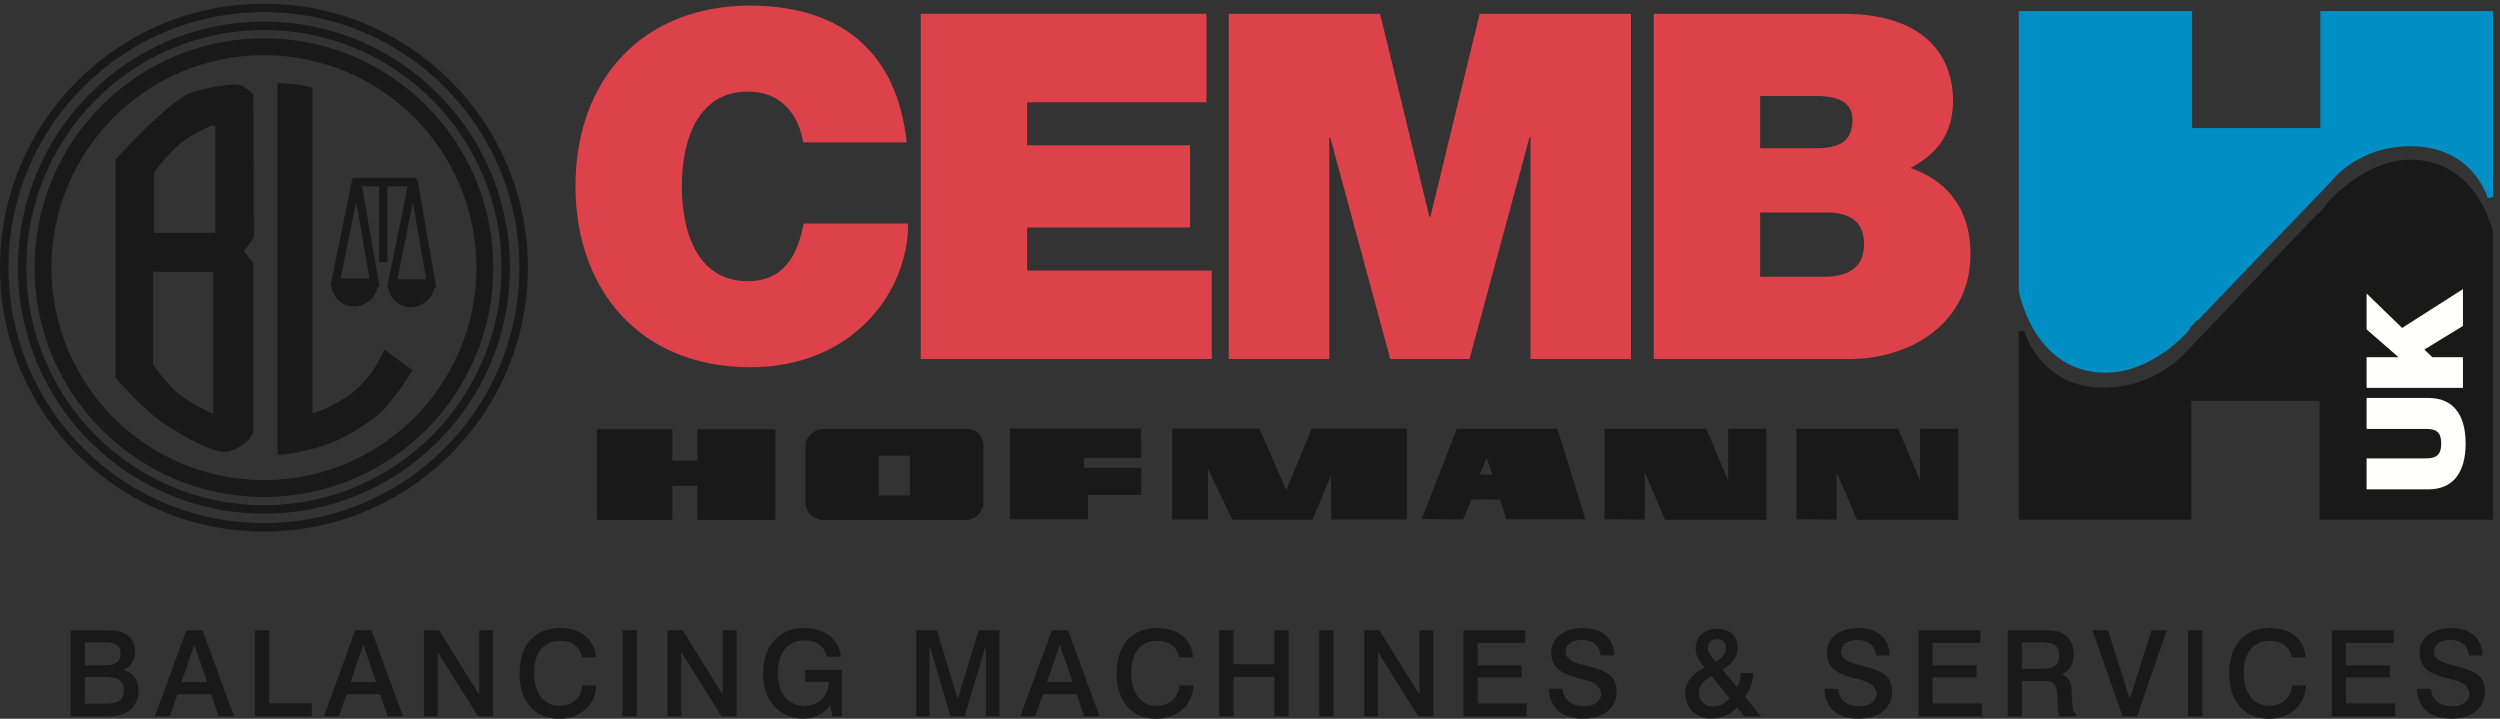 <?xml version="1.0" encoding="UTF-8"?>
<svg width="240px" height="69px" viewBox="0 0 240 69" version="1.1" xmlns="http://www.w3.org/2000/svg" xmlns:xlink="http://www.w3.org/1999/xlink">
    <rect x="0" y="0" width="240" height="69" fill="#333333" stroke="none"/>
    <title>CEMB-Homann-UK-Logo</title>
    <g id="CEMB-Homann-UK-Logo" stroke="none" stroke-width="1" fill="none" fill-rule="evenodd">
        <path d="M8.145,67.553 L10.305,67.553 C11.361,67.553 11.89,67.128 11.89,66.254 C11.89,65.335 11.327,64.99 10.224,64.99 L8.145,64.99 L8.145,67.553 Z M8.145,63.864 L10.098,63.864 C11.098,63.864 11.58,63.531 11.58,62.704 C11.58,61.991 11.098,61.658 10.144,61.658 L8.145,61.658 L8.145,63.864 Z M10.373,60.51 C12.097,60.51 12.959,61.198 12.959,62.601 C12.959,63.394 12.545,64.025 11.856,64.313 C12.798,64.577 13.304,65.266 13.304,66.323 C13.304,67.77 12.28,68.77 10.419,68.77 L6.8,68.77 L6.8,60.51 L10.373,60.51 L10.373,60.51 Z" id="Fill-1" fill="#1A1919"></path>
        <path d="M17.428,65.484 L19.887,65.484 L18.657,61.899 L17.428,65.484 Z M19.439,60.51 L22.472,68.77 L21.001,68.77 L20.266,66.634 L17.049,66.634 L16.302,68.77 L14.865,68.77 L17.888,60.51 L19.439,60.51 L19.439,60.51 Z" id="Fill-2" fill="#1A1919"></path>
        <polyline id="Fill-3" fill="#1A1919" points="25.851 60.51 25.851 67.519 29.93 67.519 29.93 68.77 24.472 68.77 24.472 60.51 25.851 60.51"></polyline>
        <path d="M33.652,65.484 L36.11,65.484 L34.881,61.899 L33.652,65.484 Z M35.662,60.51 L38.695,68.77 L37.225,68.77 L36.489,66.634 L33.273,66.634 L32.526,68.77 L31.089,68.77 L34.111,60.51 L35.662,60.51 L35.662,60.51 Z" id="Fill-4" fill="#1A1919"></path>
        <polyline id="Fill-5" fill="#1A1919" points="42.154 60.51 46.004 66.69 46.004 60.51 47.337 60.51 47.337 68.77 45.889 68.77 42.017 62.589 42.017 68.77 40.695 68.77 40.695 60.51 42.154 60.51"></polyline>
        <path d="M55.851,63.095 C55.701,62.095 54.942,61.521 53.759,61.521 C52.174,61.521 51.277,62.647 51.277,64.588 C51.277,66.588 52.231,67.76 53.736,67.76 C54.942,67.76 55.805,66.989 55.897,65.806 L57.24,65.806 C57.172,67.679 55.712,69 53.679,69 C51.323,69 49.875,67.357 49.875,64.645 C49.875,61.899 51.335,60.291 53.782,60.291 C55.793,60.291 57.057,61.371 57.206,63.095 L55.851,63.095" id="Fill-6" fill="#1A1919"></path>
        <polygon id="Fill-7" fill="#1A1919" points="59.757 68.771 61.136 68.771 61.136 60.51 59.757 60.51"></polygon>
        <polyline id="Fill-8" fill="#1A1919" points="65.536 60.51 69.386 66.69 69.386 60.51 70.719 60.51 70.719 68.77 69.271 68.77 65.398 62.589 65.398 68.77 64.077 68.77 64.077 60.51 65.536 60.51"></polyline>
        <path d="M79.371,63.037 C79.164,62.061 78.395,61.475 77.279,61.475 C75.637,61.475 74.672,62.612 74.672,64.611 C74.672,66.634 75.706,67.76 77.245,67.76 C78.578,67.76 79.509,66.886 79.566,65.45 L77.303,65.45 L77.303,64.313 L80.83,64.313 L80.83,68.77 L79.923,68.77 L79.693,67.725 C79.084,68.552 78.199,68.989 77.096,68.989 C74.856,68.989 73.258,67.288 73.258,64.645 C73.258,61.98 74.821,60.291 77.188,60.291 C79.21,60.291 80.497,61.337 80.738,63.037 L79.371,63.037" id="Fill-9" fill="#1A1919"></path>
        <polyline id="Fill-10" fill="#1A1919" points="89.952 60.51 91.94 67.116 93.951 60.51 95.95 60.51 95.95 68.77 94.641 68.77 94.641 61.945 92.596 68.77 91.251 68.77 89.229 61.945 89.229 68.77 87.953 68.77 87.953 60.51 89.952 60.51"></polyline>
        <path d="M100.512,65.484 L102.971,65.484 L101.741,61.899 L100.512,65.484 Z M102.523,60.51 L105.556,68.77 L104.085,68.77 L103.35,66.634 L100.133,66.634 L99.386,68.77 L97.949,68.77 L100.972,60.51 L102.523,60.51 L102.523,60.51 Z" id="Fill-11" fill="#1A1919"></path>
        <path d="M113.175,63.095 C113.025,62.095 112.267,61.521 111.083,61.521 C109.498,61.521 108.602,62.647 108.602,64.588 C108.602,66.588 109.555,67.76 111.061,67.76 C112.267,67.76 113.129,66.989 113.221,65.806 L114.565,65.806 C114.496,67.679 113.036,69 111.003,69 C108.648,69 107.199,67.357 107.199,64.645 C107.199,61.899 108.659,60.291 111.107,60.291 C113.117,60.291 114.381,61.371 114.53,63.095 L113.175,63.095" id="Fill-12" fill="#1A1919"></path>
        <polyline id="Fill-13" fill="#1A1919" points="118.425 60.51 118.425 63.761 122.331 63.761 122.331 60.51 123.71 60.51 123.71 68.77 122.331 68.77 122.331 64.99 118.425 64.99 118.425 68.77 117.046 68.77 117.046 60.51 118.425 60.51"></polyline>
        <polygon id="Fill-14" fill="#1A1919" points="126.641 68.771 128.02 68.771 128.02 60.51 126.641 60.51"></polygon>
        <polyline id="Fill-15" fill="#1A1919" points="132.42 60.51 136.27 66.69 136.27 60.51 137.603 60.51 137.603 68.77 136.154 68.77 132.282 62.589 132.282 68.77 130.961 68.77 130.961 60.51 132.42 60.51"></polyline>
        <polyline id="Fill-16" fill="#1A1919" points="146.426 60.51 146.426 61.716 141.854 61.716 141.854 63.876 146.07 63.876 146.07 65.036 141.854 65.036 141.854 67.529 146.575 67.529 146.575 68.77 140.497 68.77 140.497 60.51 146.426 60.51"></polyline>
        <path d="M153.653,62.922 C153.597,61.991 152.907,61.429 151.827,61.429 C150.861,61.429 150.299,61.945 150.299,62.521 C150.299,63.37 151.172,63.623 152.252,63.898 C154.056,64.358 155.193,64.761 155.193,66.403 C155.193,67.909 153.998,68.989 151.987,68.989 C149.92,68.989 148.759,67.955 148.679,66.116 L150.012,66.116 C150.092,67.196 150.861,67.806 152.103,67.806 C153.113,67.806 153.711,67.23 153.711,66.622 C153.711,66.369 153.527,65.99 153.263,65.749 C152.872,65.392 152.252,65.289 151.447,65.082 C149.735,64.634 148.92,64.002 148.92,62.623 C148.92,61.325 150.034,60.291 151.987,60.291 C153.792,60.291 154.952,61.313 154.964,62.922 L153.653,62.922" id="Fill-17" fill="#1A1919"></path>
        <path d="M165.684,62.21 C165.684,61.682 165.361,61.359 164.856,61.359 C164.281,61.359 163.96,61.682 163.96,62.176 C163.96,62.601 164.224,63.003 164.718,63.531 C165.361,63.141 165.684,62.726 165.684,62.21 Z M164.305,64.898 C163.488,65.369 163.087,65.841 163.087,66.473 C163.087,67.254 163.638,67.828 164.454,67.828 C165.028,67.828 165.591,67.553 166.051,67.035 L164.305,64.898 Z M166.764,65.99 C166.97,65.61 167.097,65.163 167.131,64.611 L168.315,64.611 C168.269,65.45 168.027,66.22 167.533,66.921 L169.062,68.77 L167.453,68.77 L166.752,67.909 C166.085,68.633 165.246,68.977 164.213,68.977 C162.799,68.977 161.788,67.943 161.788,66.541 C161.788,65.473 162.374,64.783 163.638,64.071 C163.087,63.416 162.776,62.911 162.776,62.267 C162.776,61.188 163.558,60.371 164.821,60.371 C166.085,60.371 166.82,61.096 166.82,62.176 C166.82,63.025 166.35,63.703 165.373,64.289 L166.764,65.99 L166.764,65.99 Z" id="Fill-18" fill="#1A1919"></path>
        <path d="M180.104,62.922 C180.047,61.991 179.358,61.429 178.277,61.429 C177.312,61.429 176.749,61.945 176.749,62.521 C176.749,63.37 177.622,63.623 178.702,63.898 C180.506,64.358 181.644,64.761 181.644,66.403 C181.644,67.909 180.448,68.989 178.438,68.989 C176.37,68.989 175.209,67.955 175.129,66.116 L176.462,66.116 C176.542,67.196 177.312,67.806 178.553,67.806 C179.564,67.806 180.161,67.23 180.161,66.622 C180.161,66.369 179.978,65.99 179.713,65.749 C179.322,65.392 178.702,65.289 177.898,65.082 C176.186,64.634 175.37,64.002 175.37,62.623 C175.37,61.325 176.484,60.291 178.438,60.291 C180.242,60.291 181.402,61.313 181.414,62.922 L180.104,62.922" id="Fill-19" fill="#1A1919"></path>
        <polyline id="Fill-20" fill="#1A1919" points="190.111 60.51 190.111 61.716 185.539 61.716 185.539 63.876 189.756 63.876 189.756 65.036 185.539 65.036 185.539 67.529 190.261 67.529 190.261 68.77 184.183 68.77 184.183 60.51 190.111 60.51"></polyline>
        <path d="M194.099,64.209 L196.063,64.209 C197.143,64.209 197.683,63.888 197.683,62.922 C197.683,61.969 197.132,61.67 196.098,61.67 L194.099,61.67 L194.099,64.209 Z M196.305,60.51 C196.546,60.51 196.695,60.521 196.741,60.521 C198.189,60.521 199.073,61.383 199.073,62.818 C199.073,63.761 198.637,64.45 197.89,64.737 C198.671,64.99 198.832,65.496 198.878,66.392 L198.947,67.575 C198.97,68.059 198.982,68.356 199.292,68.529 L199.292,68.77 L197.752,68.77 C197.591,68.472 197.568,68.115 197.545,67.679 L197.499,66.69 C197.453,65.829 197.281,65.369 196.19,65.369 C196.166,65.369 196.074,65.369 195.925,65.369 L194.109,65.369 L194.109,68.77 L192.742,68.77 L192.742,60.51 L196.305,60.51 L196.305,60.51 Z" id="Fill-21" fill="#1A1919"></path>
        <polyline id="Fill-22" fill="#1A1919" points="202.359 60.51 204.462 67.104 206.542 60.51 208.013 60.51 205.151 68.77 203.773 68.77 200.877 60.51 202.359 60.51"></polyline>
        <polygon id="Fill-23" fill="#1A1919" points="210.046 68.771 211.425 68.771 211.425 60.51 210.046 60.51"></polygon>
        <path d="M219.985,63.095 C219.836,62.095 219.077,61.521 217.894,61.521 C216.309,61.521 215.412,62.647 215.412,64.588 C215.412,66.588 216.365,67.76 217.871,67.76 C219.077,67.76 219.94,66.989 220.031,65.806 L221.375,65.806 C221.307,67.679 219.847,69 217.814,69 C215.458,69 214.01,67.357 214.01,64.645 C214.01,61.899 215.47,60.291 217.917,60.291 C219.928,60.291 221.191,61.371 221.341,63.095 L219.985,63.095" id="Fill-24" fill="#1A1919"></path>
        <polyline id="Fill-25" fill="#1A1919" points="229.786 60.51 229.786 61.716 225.214 61.716 225.214 63.876 229.431 63.876 229.431 65.036 225.214 65.036 225.214 67.529 229.936 67.529 229.936 68.77 223.858 68.77 223.858 60.51 229.786 60.51"></polyline>
        <path d="M237.013,62.922 C236.956,61.991 236.267,61.429 235.187,61.429 C234.221,61.429 233.658,61.945 233.658,62.521 C233.658,63.37 234.531,63.623 235.611,63.898 C237.415,64.358 238.553,64.761 238.553,66.403 C238.553,67.909 237.358,68.989 235.347,68.989 C233.279,68.989 232.118,67.955 232.038,66.116 L233.371,66.116 C233.451,67.196 234.221,67.806 235.462,67.806 C236.473,67.806 237.07,67.23 237.07,66.622 C237.07,66.369 236.887,65.99 236.622,65.749 C236.232,65.392 235.611,65.289 234.807,65.082 C233.095,64.634 232.279,64.002 232.279,62.623 C232.279,61.325 233.394,60.291 235.347,60.291 C237.151,60.291 238.312,61.313 238.323,62.922 L237.013,62.922" id="Fill-26" fill="#1A1919"></path>
        <polygon id="Stroke-27" stroke="#1A1919" stroke-width="0.81" points="34.228 17.207 32.202 27.136 35.953 27.136"></polygon>
        <path d="M31.825,27.267 C31.825,28.453 32.787,29.415 33.975,29.415 C35.163,29.415 36.254,28.474 36.254,27.288" id="Fill-28" fill="#1A1919"></path>
        <polygon id="Stroke-29" stroke="#1A1919" stroke-width="0.81" points="39.674 17.282 37.649 27.212 41.4 27.212"></polygon>
        <path d="M37.272,27.342 C37.272,28.529 38.234,29.492 39.421,29.492 C40.61,29.492 41.7,28.551 41.7,27.364" id="Fill-30" fill="#1A1919"></path>
        <path d="M36.786,17.384 L36.786,25.185 M34.002,17.484 L39.98,17.484" id="Stroke-31" stroke="#1A1919" stroke-width="0.81"></path>
        <path d="M20.678,22.348 L14.799,22.348 L14.799,16.523 C14.799,16.523 16.423,14.344 17.687,13.482 C18.955,12.623 20.272,12.064 20.272,12.064 L20.678,12.064 L20.678,22.348 Z M20.473,39.725 C20.473,39.725 18.244,38.763 17.027,37.7 C15.814,36.635 14.698,35.015 14.698,35.015 L14.698,26.047 L14.852,26.098 L20.473,26.098 L20.473,39.725 Z M24.375,22.805 L24.326,9.075 C24.326,9.075 23.516,8.164 22.706,8.114 C21.891,8.062 18.783,8.57 17.841,9.125 C15.258,10.646 11.103,15.306 11.103,15.306 L11.103,36.279 C11.103,36.279 13.788,39.422 15.917,40.788 C18.043,42.156 20.424,43.372 21.439,43.372 C22.45,43.372 23.261,42.714 23.615,42.46 C23.971,42.207 24.326,41.499 24.326,41.499 L24.326,25.235 L23.413,24.122 L24.375,22.805 L24.375,22.805 Z" id="Fill-32" fill="#1A1919"></path>
        <path d="M26.653,7.96 L26.653,43.677 C26.653,43.677 30.59,43.443 33.75,41.549 C36.279,40.028 36.637,39.573 37.649,38.356 C38.819,36.95 39.572,35.52 39.572,35.52 L36.888,33.544 C36.888,33.544 35.876,36.18 33.75,37.75 C31.621,39.32 29.997,39.675 29.997,39.675 L29.997,8.417 C29.997,8.417 29.038,8.164 28.528,8.114 C28.023,8.062 26.653,7.96 26.653,7.96" id="Fill-33" fill="#1A1919"></path>
        <g id="Group-37" transform="translate(0.405, 0.758)" stroke="#1A1919">
            <path d="M24.936,46.141 C36.646,46.141 46.14,36.646 46.14,24.934 C46.14,13.221 36.646,3.728 24.936,3.728 C13.223,3.728 3.726,13.221 3.726,24.934 C3.726,36.646 13.223,46.141 24.936,46.141 Z" id="Stroke-34" stroke-width="1.622"></path>
            <path d="M24.936,49.866 C38.701,49.866 49.865,38.704 49.865,24.934 C49.865,11.164 38.701,0 24.936,0 C11.164,0 -1.11022302e-15,11.164 -1.11022302e-15,24.934 C-1.11022302e-15,38.704 11.164,49.866 24.936,49.866 Z M24.936,48.147 C37.752,48.147 48.147,37.754 48.147,24.934 C48.147,12.114 37.752,1.72 24.936,1.72 C12.113,1.72 1.718,12.114 1.718,24.934 C1.718,37.754 12.113,48.147 24.936,48.147 Z" id="Stroke-36" stroke-width="0.81"></path>
        </g>
        <path d="M194.062,31.832 L194.062,49.639 L210.117,49.639 L210.117,38.216 L222.947,38.216 L222.947,49.639 L239.067,49.639 L239.067,22.29 C239.067,22.29 237.651,15.672 231.525,15.585 C227.011,15.52 223.335,19.905 223.335,19.97 C223.335,20.033 210.117,33.896 210.117,33.896 C210.117,33.896 207.183,37.475 201.896,37.475 C195.643,37.475 194.062,31.832 194.062,31.832" id="Fill-38" fill="#1A1919"></path>
        <path d="M194.062,31.832 L194.062,49.639 L210.117,49.639 L210.117,38.216 L222.947,38.216 L222.947,49.639 L239.067,49.639 L239.067,22.29 C239.067,22.29 237.651,15.672 231.525,15.585 C227.011,15.52 223.335,19.905 223.335,19.97 C223.335,20.033 210.117,33.896 210.117,33.896 C210.117,33.896 207.183,37.475 201.896,37.475 C195.643,37.475 194.062,31.832 194.062,31.832 Z" id="Stroke-39" stroke="#1A1919" stroke-width="0.516"></path>
        <path d="M239.067,18.936 L239.067,1.323 L223.013,1.323 L223.013,12.553 L210.182,12.553 L210.182,1.323 L194.062,1.323 L194.062,27.899 C194.062,27.899 195.352,35.12 201.608,35.508 C206.501,35.811 210.117,31.382 210.117,31.316 C210.117,31.252 223.529,17.325 223.529,17.325 C223.529,17.325 226.108,13.779 231.397,13.779 C237.65,13.779 239.067,18.936 239.067,18.936" id="Fill-41" fill="#008FC5"></path>
        <path d="M239.067,18.936 L239.067,1.323 L223.013,1.323 L223.013,12.553 L210.182,12.553 L210.182,1.323 L194.062,1.323 L194.062,27.899 C194.062,27.899 195.352,35.12 201.608,35.508 C206.501,35.811 210.117,31.382 210.117,31.316 C210.117,31.252 223.529,17.325 223.529,17.325 C223.529,17.325 226.108,13.779 231.397,13.779 C237.65,13.779 239.067,18.936 239.067,18.936 Z" id="Stroke-42" stroke="#008FC5" stroke-width="0.516"></path>
        <polyline id="Fill-44" fill="#1A1919" points="57.314 41.205 57.314 49.905 64.54 49.905 64.54 46.634 66.949 46.634 66.949 49.905 74.444 49.905 74.444 41.205 66.949 41.205 66.949 44.225 64.54 44.225 64.54 41.205 57.314 41.205"></polyline>
        <path d="M84.348,47.563 L87.36,47.563 L87.36,43.748 L84.348,43.748 L84.348,47.563 Z M93.826,41.494 C93.421,41.178 92.873,41.18 92.873,41.18 L78.97,41.18 C78.97,41.18 78.407,41.209 77.941,41.594 C77.288,42.134 77.339,42.685 77.339,42.685 L77.339,48.433 C77.339,48.433 77.365,49.023 77.866,49.474 C78.222,49.795 78.795,49.913 78.795,49.913 L92.898,49.913 C92.898,49.913 93.525,49.851 93.952,49.374 C94.319,48.964 94.404,48.559 94.404,48.559 L94.404,42.56 C94.404,42.56 94.278,41.845 93.826,41.494 L93.826,41.494 Z" id="Fill-45" fill="#1A1919"></path>
        <polyline id="Fill-46" fill="#1A1919" points="109.537 41.142 96.963 41.142 96.963 49.851 104.442 49.851 104.442 47.517 109.562 47.517 109.562 44.907 104.066 44.907 104.066 43.953 109.562 43.953 109.537 41.142"></polyline>
        <polyline id="Fill-47" fill="#1A1919" points="112.524 49.876 112.524 41.142 120.904 41.142 123.49 47.065 125.925 41.142 135.06 41.142 135.06 49.876 127.782 49.876 127.782 45.634 125.999 49.9 118.296 49.9 115.962 44.981 115.962 49.876 112.524 49.876"></polyline>
        <path d="M142.06,45.559 L142.714,43.928 L143.266,45.559 L142.06,45.559 Z M149.514,41.167 L139.853,41.167 L136.489,49.825 L140.455,49.876 L141.258,47.968 L143.993,47.943 L144.62,49.851 L152.2,49.851 L149.514,41.167 L149.514,41.167 Z" id="Fill-48" fill="#1A1919"></path>
        <polyline id="Fill-49" fill="#1A1919" points="154.033 49.851 154.033 41.167 163.818 41.167 165.901 46.136 165.901 41.167 169.566 41.167 169.566 49.9 159.855 49.9 157.898 45.334 157.898 49.876 154.033 49.851"></polyline>
        <polyline id="Fill-50" fill="#1A1919" points="172.453 49.851 172.453 41.167 182.238 41.167 184.321 46.136 184.321 41.167 187.985 41.167 187.985 49.9 178.275 49.9 176.317 45.334 176.317 49.876 172.453 49.851"></polyline>
        <path d="M77.109,13.67 C76.923,12.463 75.994,8.796 71.772,8.796 C66.99,8.796 65.458,13.437 65.458,17.894 C65.458,22.35 66.99,26.991 71.772,26.991 C75.206,26.991 76.551,24.578 77.155,21.467 L87.181,21.467 C87.181,28.151 81.75,35.253 72.049,35.253 C61.327,35.253 55.246,27.688 55.246,17.894 C55.246,7.45 61.838,0.534 72.049,0.534 C81.148,0.581 86.16,5.361 87.042,13.67 L77.109,13.67" id="Fill-51" fill="#DD414A"></path>
        <polyline id="Fill-52" fill="#DD414A" points="88.39 1.323 115.822 1.323 115.822 9.817 98.602 9.817 98.602 13.948 114.244 13.948 114.244 21.839 98.602 21.839 98.602 25.97 116.333 25.97 116.333 34.464 88.39 34.464 88.39 1.323"></polyline>
        <polyline id="Fill-53" fill="#DD414A" points="117.958 1.323 132.486 1.323 137.221 20.818 137.314 20.818 142.048 1.323 156.576 1.323 156.576 34.464 146.922 34.464 146.922 13.205 146.829 13.205 141.073 34.464 133.462 34.464 127.705 13.205 127.613 13.205 127.613 34.464 117.958 34.464 117.958 1.323"></polyline>
        <path d="M168.972,26.573 L174.96,26.573 C177.095,26.573 178.951,25.97 178.951,23.417 C178.951,21.467 177.791,20.4 175.378,20.4 L168.972,20.4 L168.972,26.573 Z M168.972,14.226 L174.357,14.226 C176.491,14.226 177.838,13.623 177.838,11.488 C177.838,9.817 176.445,9.214 174.357,9.214 L168.972,9.214 L168.972,14.226 Z M158.76,1.323 L176.909,1.323 C185.636,1.323 187.491,6.243 187.491,9.632 C187.491,12.974 185.867,14.784 183.407,16.13 C186.378,17.151 189.163,19.519 189.163,24.392 C189.163,31.029 183.407,34.464 177.559,34.464 L158.76,34.464 L158.76,1.323 L158.76,1.323 Z" id="Fill-54" fill="#DD414A"></path>
        <path d="M227.194,44.005 L232.894,44.005 C233.909,44.005 234.359,43.645 234.359,42.577 C234.359,41.51 233.909,41.175 232.894,41.175 L227.194,41.175 L227.194,38.203 L233.125,38.203 C235.441,38.203 236.7,39.722 236.7,42.577 C236.7,45.433 235.441,46.976 233.125,46.976 L227.194,46.976 L227.194,44.005" id="Fill-55" fill="#FFFFFE"></path>
        <polyline id="Fill-56" fill="#FFFFFE" points="227.194 37.233 227.194 34.288 230.256 34.288 227.194 31.625 227.194 28.178 230.604 31.483 236.443 27.754 236.443 31.291 232.738 33.555 233.498 34.288 236.443 34.288 236.443 37.233 227.194 37.233"></polyline>
    </g>
</svg>